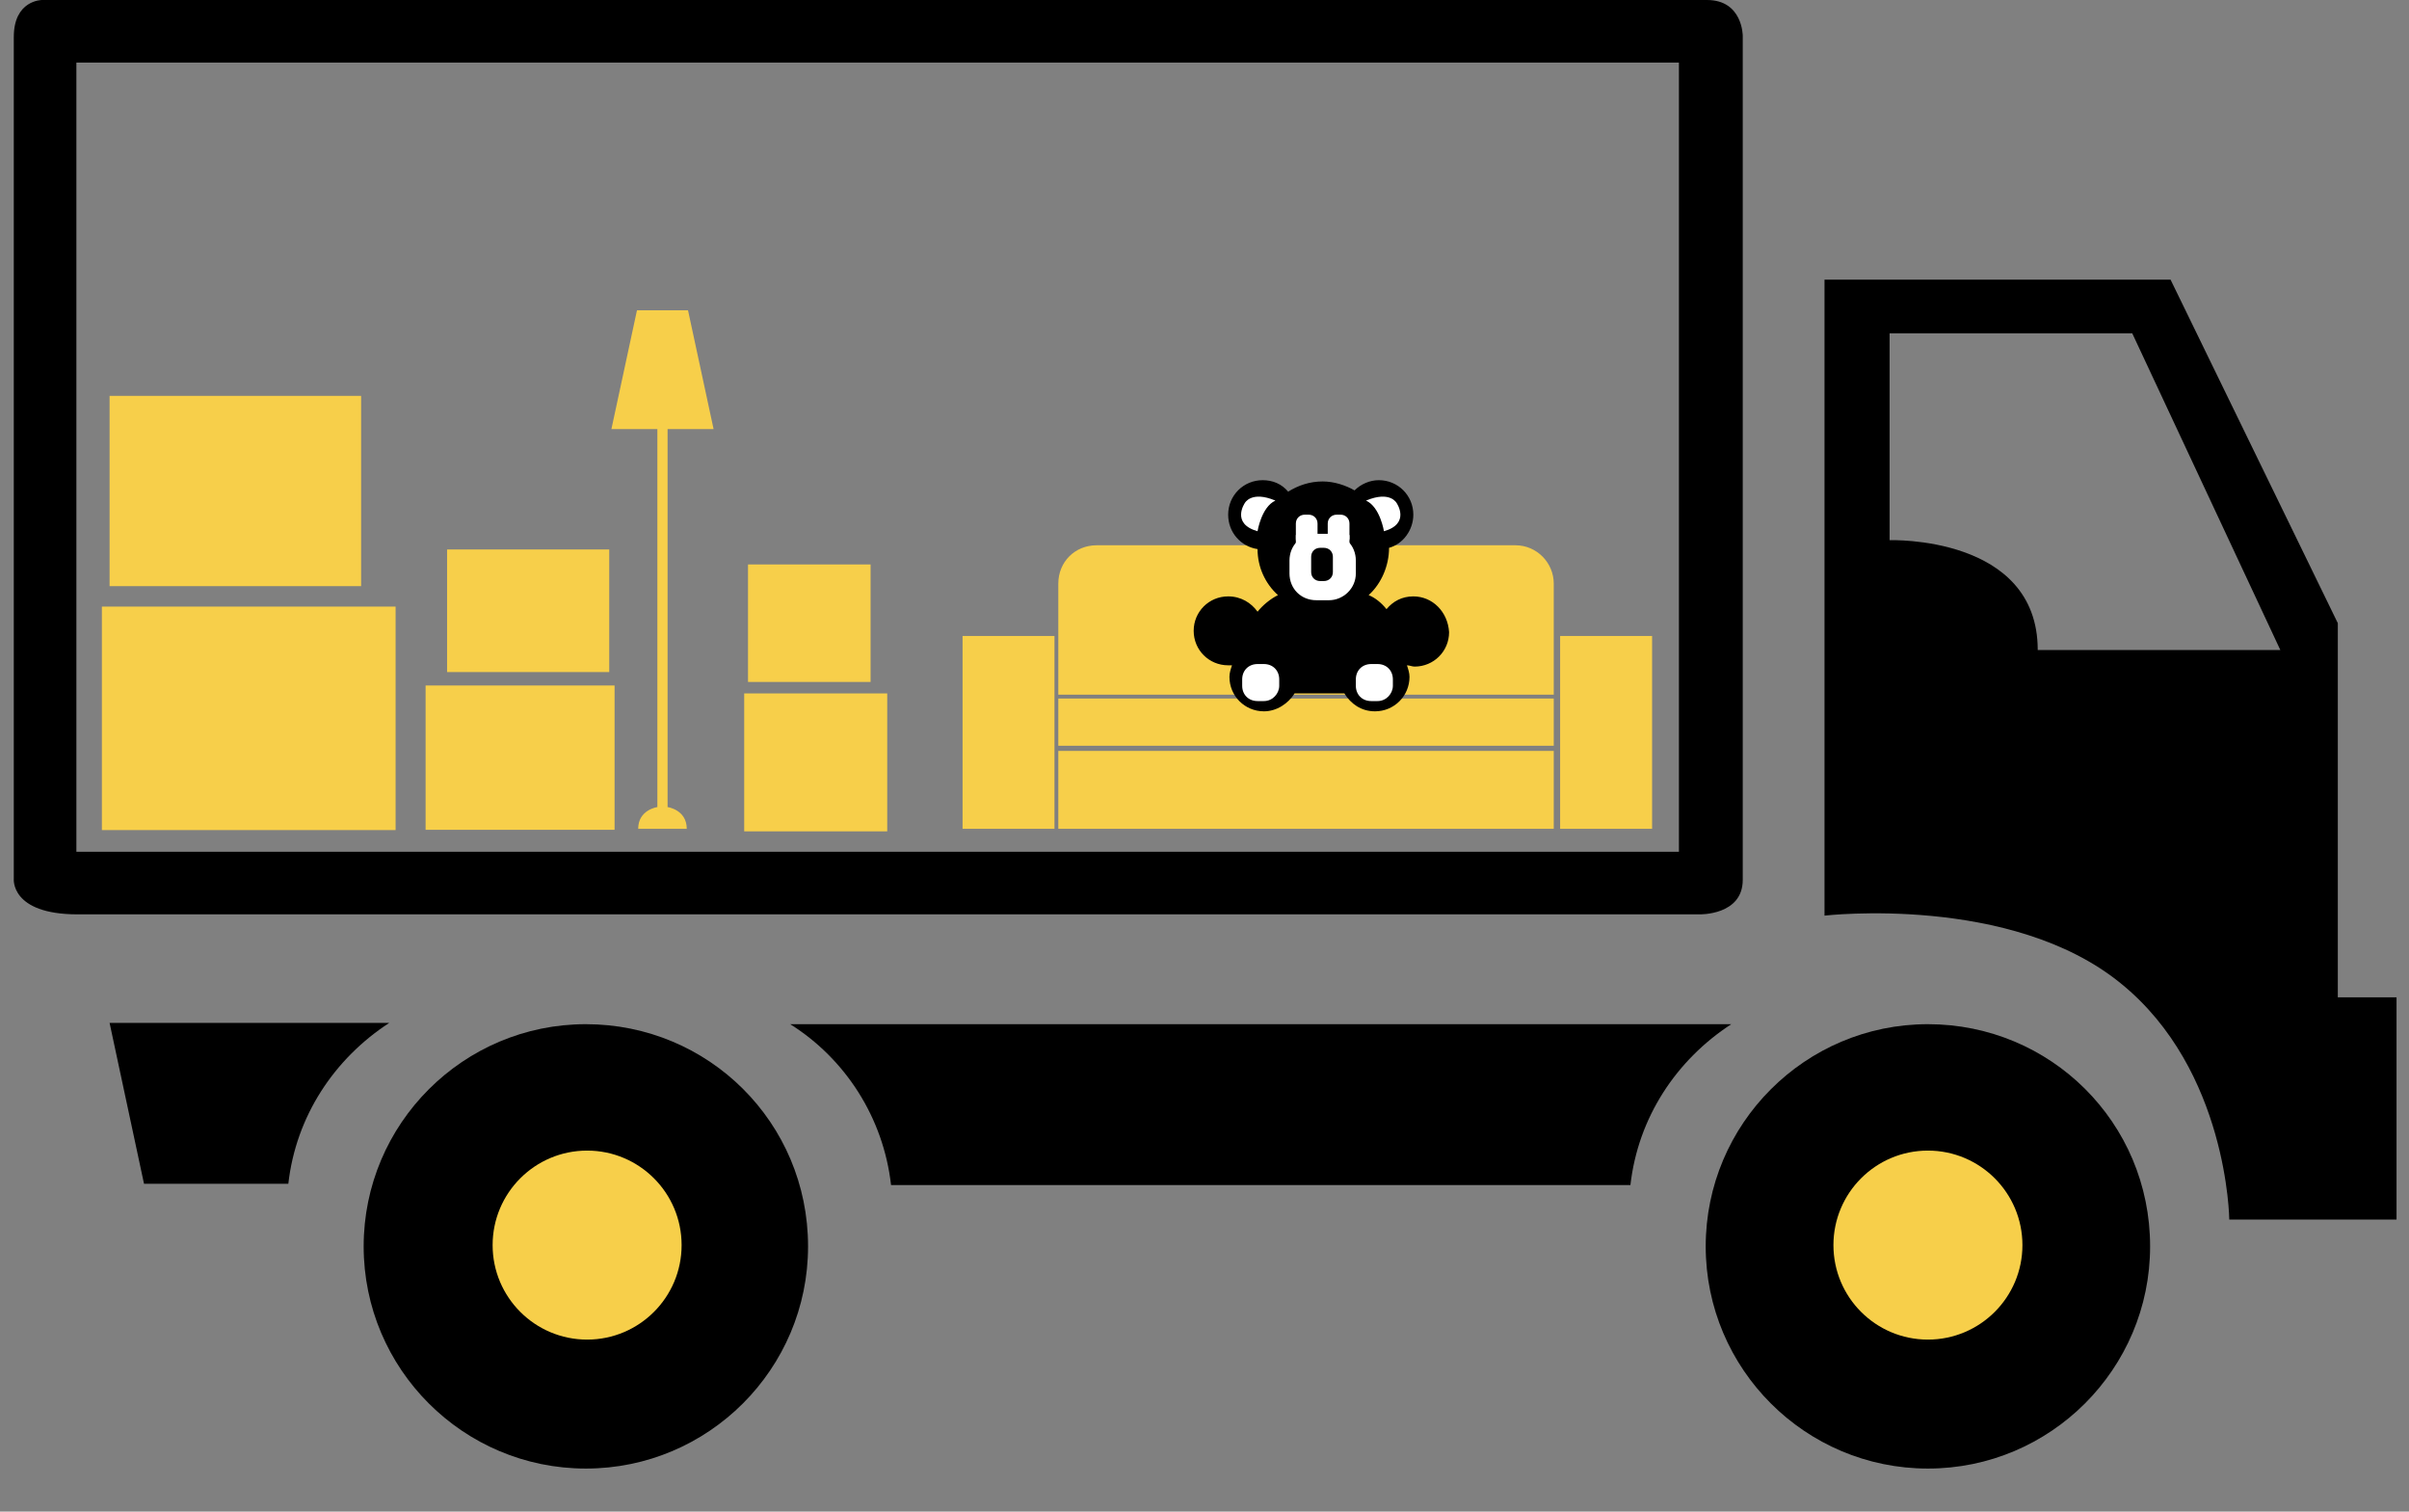 <svg width="51" height="32" viewBox="0 0 51 32" fill="none" xmlns="http://www.w3.org/2000/svg">
<rect x="0" y="0" width="51" height="32" fill="#808080" stroke="none"/>
<path d="M12.565 29.71H12.214C10.43 29.71 8.97 28.25 8.97 26.466V26.114C8.97 24.33 10.43 22.87 12.214 22.87H12.565C14.349 22.87 15.809 24.33 15.809 26.114V26.466C15.809 28.25 14.349 29.71 12.565 29.71Z" fill="black"/>
<path d="M40.977 29.71H40.626C38.842 29.71 37.382 28.25 37.382 26.466V26.114C37.382 24.33 38.842 22.87 40.626 22.87H40.977C42.761 22.87 44.221 24.33 44.221 26.114V26.466C44.221 28.25 42.761 29.71 40.977 29.71Z" fill="black"/>
<path d="M49.493 21.113V13.192L45.952 5.92H38.626V19.383C38.626 19.383 42.572 18.923 44.897 20.816C47.168 22.654 47.195 25.817 47.195 25.817H50.736V21.113H49.493ZM43.14 13.76C43.14 11.327 40.004 11.435 40.004 11.435V7.056H45.141L48.276 13.76C48.276 13.76 47.925 13.76 43.14 13.76Z" fill="black"/>
<path d="M12.403 21.681C9.808 21.681 7.699 23.789 7.699 26.385C7.699 28.98 9.808 31.088 12.403 31.088C14.998 31.088 17.107 28.98 17.107 26.385C17.107 23.762 14.998 21.681 12.403 21.681ZM12.403 29.331C10.754 29.331 9.429 28.007 9.429 26.358C9.429 24.709 10.754 23.384 12.403 23.384C14.052 23.384 15.377 24.709 15.377 26.358C15.377 28.007 14.052 29.331 12.403 29.331Z" fill="black"/>
<path d="M40.815 21.681C38.22 21.681 36.111 23.789 36.111 26.385C36.111 28.98 38.22 31.088 40.815 31.088C43.41 31.088 45.519 28.98 45.519 26.385C45.519 23.762 43.41 21.681 40.815 21.681ZM40.815 29.331C39.166 29.331 37.842 28.007 37.842 26.358C37.842 24.709 39.166 23.384 40.815 23.384C42.464 23.384 43.789 24.709 43.789 26.358C43.789 28.007 42.464 29.331 40.815 29.331Z" fill="black"/>
<path d="M2.32 21.654L3.049 25.06H6.104C6.266 23.627 7.077 22.411 8.24 21.654H2.32Z" fill="black"/>
<path d="M16.729 21.681C17.891 22.411 18.702 23.654 18.864 25.087H34.517C34.679 23.654 35.49 22.438 36.652 21.681H16.729Z" fill="black"/>
<path d="M36.138 0C35.382 0 0.887 0 0.887 0C0.887 0 0.292 -1.67577e-06 0.292 0.784V18.599C0.292 18.599 0.211 19.356 1.644 19.356C3.077 19.356 35.976 19.356 35.976 19.356C35.976 19.356 36.895 19.383 36.895 18.626C36.895 17.869 36.895 0.757 36.895 0.757C36.895 0.757 36.895 0 36.138 0ZM35.544 18.031H1.617V1.325H35.544V18.031Z" fill="black"/>
<path d="M7.645 8.38H2.32V12.408H7.645V8.38Z" fill="#F7CF4A"/>
<path d="M8.375 12.841H2.157V17.572H8.375V12.841Z" fill="#F7CF4A"/>
<path d="M9.465 14.227H12.898V11.632H9.465V14.227Z" fill="#F7CF4A"/>
<path d="M9.01 17.566H13.011V14.511H9.01V17.566Z" fill="#F7CF4A"/>
<path d="M18.431 11.949H15.836V14.436H18.431V11.949Z" fill="#F7CF4A"/>
<path d="M18.783 14.679H15.755V17.599H18.783V14.679Z" fill="#F7CF4A"/>
<path d="M14.133 17.085V9.083H15.107L14.566 6.569H14.025H13.485L12.944 9.083H13.917V17.085C13.917 17.085 13.511 17.139 13.511 17.545C14.025 17.545 14.025 17.545 14.025 17.545C14.025 17.545 14.025 17.545 14.539 17.545C14.539 17.139 14.133 17.085 14.133 17.085Z" fill="#F7CF4A"/>
<path d="M20.459 13.463H22.324V17.545H20.378V13.517V13.463H20.459Z" fill="#F7CF4A"/>
<path d="M33.111 13.463H34.976V17.545H33.029V13.517V13.463H33.111Z" fill="#F7CF4A"/>
<path d="M32.894 14.787H22.405V15.787H32.894V14.787Z" fill="#F7CF4A"/>
<path d="M32.894 15.896H22.405V17.545H32.894V15.896Z" fill="#F7CF4A"/>
<path d="M32.894 14.706H22.405V12.354C22.405 11.895 22.757 11.543 23.216 11.543H32.083C32.543 11.543 32.894 11.922 32.894 12.354V14.706Z" fill="#F7CF4A"/>
<path d="M29.921 12.625C29.677 12.625 29.488 12.733 29.353 12.895C29.245 12.76 29.11 12.652 28.975 12.598C29.245 12.354 29.407 11.976 29.407 11.597C29.704 11.516 29.921 11.219 29.921 10.895C29.921 10.489 29.596 10.165 29.191 10.165C29.002 10.165 28.812 10.246 28.677 10.381C28.488 10.273 28.245 10.192 28.001 10.192C27.731 10.192 27.488 10.273 27.271 10.408C27.136 10.246 26.947 10.165 26.731 10.165C26.325 10.165 26.001 10.489 26.001 10.895C26.001 11.273 26.271 11.57 26.623 11.624C26.623 12.003 26.785 12.354 27.055 12.598C26.893 12.679 26.731 12.814 26.623 12.949C26.488 12.76 26.271 12.625 26.001 12.625C25.595 12.625 25.271 12.949 25.271 13.354C25.271 13.76 25.595 14.084 26.001 14.084C26.028 14.084 26.055 14.084 26.082 14.084C26.055 14.165 26.028 14.247 26.028 14.328C26.028 14.733 26.352 15.058 26.758 15.058C27.028 15.058 27.271 14.895 27.407 14.679C27.434 14.679 27.488 14.679 27.515 14.679H28.461C28.596 14.895 28.812 15.058 29.11 15.058C29.515 15.058 29.84 14.733 29.84 14.328C29.84 14.247 29.813 14.165 29.786 14.084C29.84 14.084 29.894 14.111 29.948 14.111C30.353 14.111 30.678 13.787 30.678 13.382C30.651 12.949 30.326 12.625 29.921 12.625Z" fill="black"/>
<path d="M28.137 12.706H27.866C27.542 12.706 27.299 12.462 27.299 12.138V11.868C27.299 11.543 27.542 11.3 27.866 11.3H28.137C28.461 11.3 28.704 11.543 28.704 11.868V12.138C28.704 12.462 28.434 12.706 28.137 12.706Z" fill="white"/>
<path d="M26.758 14.841H26.623C26.433 14.841 26.298 14.706 26.298 14.517V14.382C26.298 14.193 26.433 14.057 26.623 14.057H26.758C26.947 14.057 27.082 14.193 27.082 14.382V14.517C27.082 14.679 26.947 14.841 26.758 14.841Z" fill="white"/>
<path d="M29.164 14.841H29.029C28.839 14.841 28.704 14.706 28.704 14.517V14.382C28.704 14.193 28.839 14.057 29.029 14.057H29.164C29.353 14.057 29.488 14.193 29.488 14.382V14.517C29.488 14.679 29.353 14.841 29.164 14.841Z" fill="white"/>
<path d="M28.028 12.3H27.947C27.839 12.3 27.758 12.219 27.758 12.111V11.787C27.758 11.678 27.839 11.597 27.947 11.597H28.028C28.137 11.597 28.218 11.678 28.218 11.787V12.111C28.218 12.219 28.137 12.3 28.028 12.3Z" fill="black"/>
<path d="M27.704 11.597H27.623C27.515 11.597 27.434 11.516 27.434 11.408V11.084C27.434 10.976 27.515 10.895 27.623 10.895H27.704C27.812 10.895 27.893 10.976 27.893 11.084V11.408C27.866 11.516 27.785 11.597 27.704 11.597Z" fill="white"/>
<path d="M28.38 11.597H28.299C28.191 11.597 28.109 11.516 28.109 11.408V11.084C28.109 10.976 28.191 10.895 28.299 10.895H28.38C28.488 10.895 28.569 10.976 28.569 11.084V11.408C28.542 11.516 28.461 11.597 28.38 11.597Z" fill="white"/>
<path d="M27.704 11.327H27.434V11.706H27.704V11.327Z" fill="white"/>
<path d="M28.569 11.327H28.299V11.706H28.569V11.327Z" fill="white"/>
<path d="M26.623 11.246C26.623 11.246 26.704 10.732 27.001 10.597C26.487 10.381 26.352 10.651 26.352 10.651C26.352 10.651 26.055 11.084 26.623 11.246Z" fill="white"/>
<path d="M29.299 11.246C29.299 11.246 29.218 10.732 28.92 10.597C29.434 10.381 29.569 10.651 29.569 10.651C29.569 10.651 29.867 11.084 29.299 11.246Z" fill="white"/>
<path d="M12.43 28.358C13.535 28.358 14.43 27.462 14.43 26.358C14.43 25.253 13.535 24.357 12.43 24.357C11.325 24.357 10.429 25.253 10.429 26.358C10.429 27.462 11.325 28.358 12.43 28.358Z" fill="#F7CF4A"/>
<path d="M40.815 28.358C41.92 28.358 42.816 27.462 42.816 26.358C42.816 25.253 41.92 24.357 40.815 24.357C39.71 24.357 38.815 25.253 38.815 26.358C38.815 27.462 39.71 28.358 40.815 28.358Z" fill="#F7CF4A"/>
</svg>
